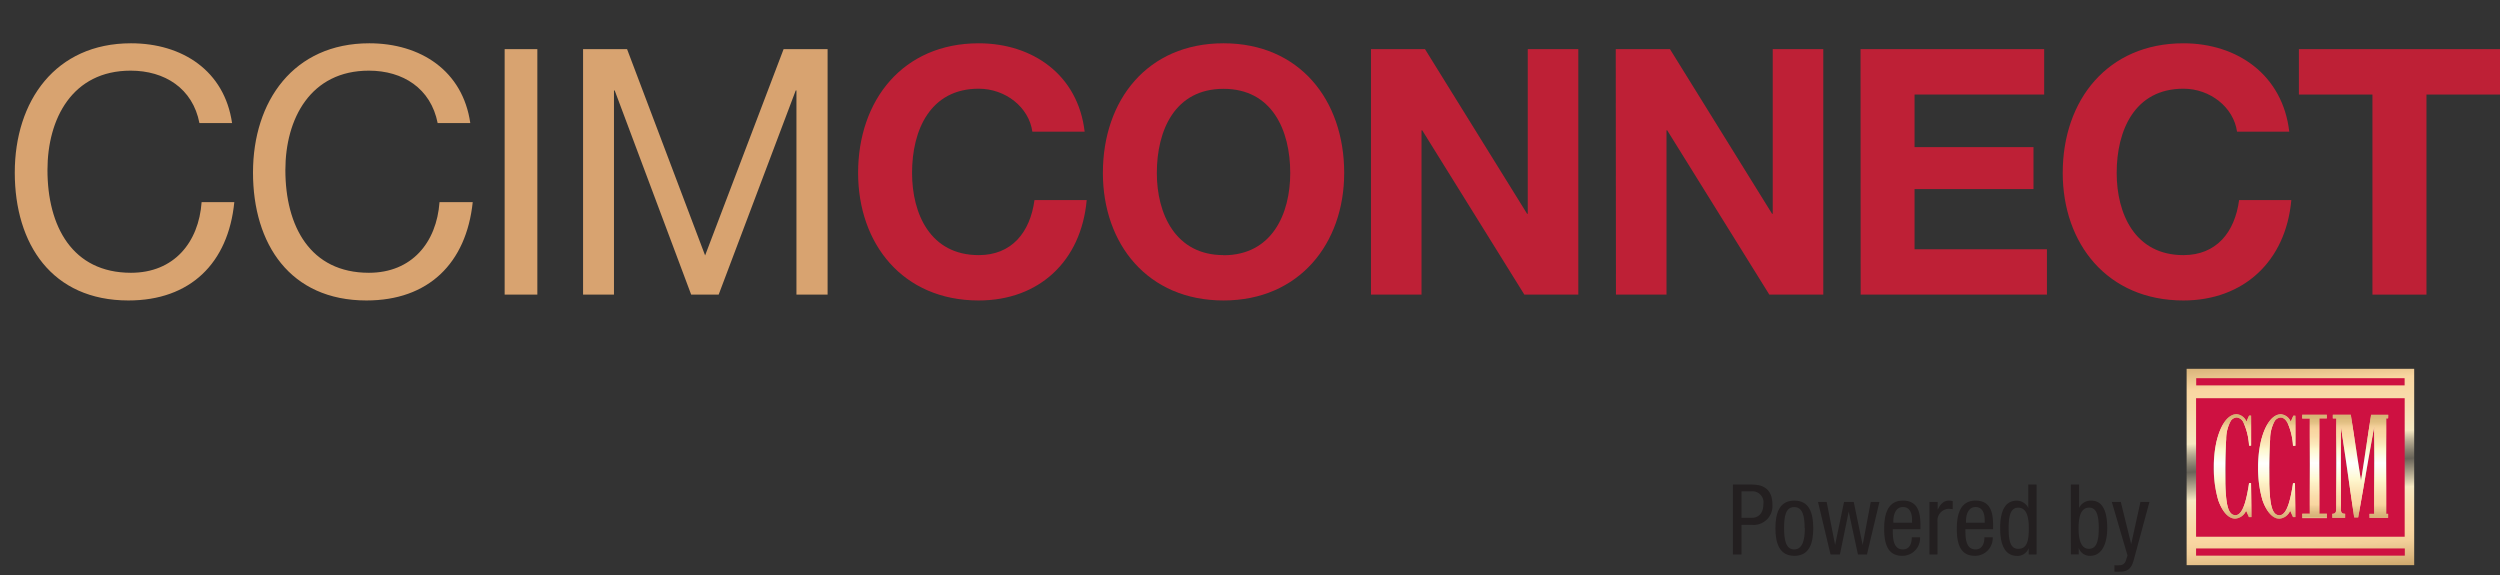<svg id="Layer_1" data-name="Layer 1" xmlns="http://www.w3.org/2000/svg" xmlns:xlink="http://www.w3.org/1999/xlink" viewBox="0 0 389.23 89.57"><rect x="0" y="0" width="389.23" height="89.57" fill="#333333" stroke="none"/><defs><style>.cls-1{fill:url(#linear-gradient);}.cls-2{fill:#ce1141;}.cls-3{fill:url(#linear-gradient-2);}.cls-4{fill:url(#linear-gradient-3);}.cls-5{fill:url(#linear-gradient-4);}.cls-6{fill:url(#linear-gradient-5);}.cls-7{fill:#d8a370;}.cls-8{fill:#be2036;}.cls-9{fill:#231f20;}</style><linearGradient id="linear-gradient" x1="356.78" y1="50.97" x2="359.55" y2="94.78" gradientUnits="userSpaceOnUse"><stop offset="0" stop-color="#a67d3c"/><stop offset="0.2" stop-color="#f9d6a1"/><stop offset="0.27" stop-color="#f8dbaa"/><stop offset="0.39" stop-color="#f6e8c2"/><stop offset="0.39" stop-color="#f6e9c3"/><stop offset="0.43" stop-color="#f0e1bc" stop-opacity="0.68"/><stop offset="0.47" stop-color="#eadbb5" stop-opacity="0.41"/><stop offset="0.49" stop-color="#e8d8b3" stop-opacity="0.3"/><stop offset="0.59" stop-color="#f6e9c3"/><stop offset="0.61" stop-color="#f7e5bc"/><stop offset="0.69" stop-color="#f8daa8"/><stop offset="0.74" stop-color="#f9d6a1"/><stop offset="0.78" stop-color="#f2cf99"/><stop offset="0.83" stop-color="#e0bb83"/><stop offset="0.89" stop-color="#c39c5f"/><stop offset="0.95" stop-color="#a67d3c"/></linearGradient><linearGradient id="linear-gradient-2" x1="367.45" y1="80.62" x2="367.45" y2="64.56" gradientUnits="userSpaceOnUse"><stop offset="0" stop-color="#b08440" stop-opacity="0.46"/><stop offset="0.01" stop-color="#b98e4c" stop-opacity="0.53"/><stop offset="0.04" stop-color="#d0a76a" stop-opacity="0.69"/><stop offset="0.07" stop-color="#e2bc82" stop-opacity="0.83"/><stop offset="0.1" stop-color="#eeca93" stop-opacity="0.92"/><stop offset="0.12" stop-color="#f6d39d" stop-opacity="0.98"/><stop offset="0.13" stop-color="#f9d6a1"/><stop offset="0.2" stop-color="#fadcaa"/><stop offset="0.32" stop-color="#fdeec2"/><stop offset="0.37" stop-color="#fef8cf"/><stop offset="0.43" stop-color="#fefbe4"/><stop offset="0.53" stop-color="#fff"/><stop offset="0.66" stop-color="#fef8cf"/><stop offset="0.71" stop-color="#fceabc"/><stop offset="0.79" stop-color="#fadba8"/><stop offset="0.84" stop-color="#f9d6a1"/><stop offset="0.86" stop-color="#f7d39d" stop-opacity="0.98"/><stop offset="0.89" stop-color="#f0cb93" stop-opacity="0.93"/><stop offset="0.91" stop-color="#e4bf81" stop-opacity="0.85"/><stop offset="0.95" stop-color="#d4ad68" stop-opacity="0.73"/><stop offset="0.98" stop-color="#c09649" stop-opacity="0.58"/><stop offset="1" stop-color="#b08431" stop-opacity="0.46"/></linearGradient><linearGradient id="linear-gradient-3" x1="360.36" y1="80.61" x2="360.36" y2="64.56" xlink:href="#linear-gradient-2"/><linearGradient id="linear-gradient-4" x1="354.46" y1="80.75" x2="354.46" y2="64.48" xlink:href="#linear-gradient-2"/><linearGradient id="linear-gradient-5" x1="347.61" y1="80.75" x2="347.61" y2="64.48" xlink:href="#linear-gradient-2"/></defs><title>6018_CCIM_ Connect Logo_FINAL_OL</title><rect class="cls-1" x="340.44" y="57.42" width="35.43" height="30.57"/><rect class="cls-2" x="341.93" y="58.88" width="32.45" height="1.12"/><rect class="cls-2" x="341.91" y="85.39" width="32.5" height="1.12"/><path class="cls-2" d="M371.81,65.13h-.3V80h.3v.64h-2.9V80h.74V66.35l-2.5,14.22h-.62l-2.07-14.21V78.88c0,.69-.06,1.13.66,1.11v.64h-2V80c.69,0,.6-.52.63-1.16V65.14h-.55v-.57H366l1.59,10.31,1.57-10.3h2.67Zm-9.54,0H361.1V80h1.18v.67h-3.84V80h1.18V65.15h-1.19v-.58h3.84Zm-4.9,15.37H357l-.44-1a2,2,0,0,1-1.67,1.26c-1.33,0-2.23-1.71-2.63-2.87a17.61,17.61,0,0,1-.7-5.15c0-4.53,1.54-8.25,3.57-8.25a1.82,1.82,0,0,1,1.52,1.17l.4-.94h.32v4.68H357a9.85,9.85,0,0,0-.85-3.56c-.28-.52-.63-.83-1.08-.83a1.21,1.21,0,0,0-.89.49,5.77,5.77,0,0,0-.74,2.89c-.07.94-.12,2.82-.12,4.53,0,.8,0,1.61,0,2.39.07,2.8.29,4.91,1.57,4.91s1.81-3,2.11-5h.31Zm-6.84,0h-.39l-.44-1A2,2,0,0,1,348,80.75c-1.33,0-2.23-1.7-2.63-2.87a17.58,17.58,0,0,1-.71-5.15c0-4.53,1.55-8.25,3.57-8.25a1.81,1.81,0,0,1,1.52,1.17l.41-.94h.32v4.68h-.32a10.06,10.06,0,0,0-.85-3.56,1.3,1.3,0,0,0-1.08-.83,1.21,1.21,0,0,0-.89.49,5.77,5.77,0,0,0-.74,2.89c-.07.94-.12,2.82-.12,4.53,0,.81,0,1.61,0,2.39.07,2.81.29,4.91,1.57,4.91s1.81-3,2.11-5h.31ZM341.91,62V83.57h32.48V62Z"/><path class="cls-3" d="M371.81,65.13h-.3V80h.3v.63h-2.9V80h.74V66.34l-2.5,14.23h-.62l-2.07-14.22V78.87c0,.7-.06,1.14.66,1.12v.63h-2V80c.68,0,.6-.53.62-1.17V65.14h-.54v-.58H366l1.59,10.31,1.57-10.3h2.67Z"/><polygon class="cls-4" points="362.27 65.15 361.1 65.15 361.1 79.94 362.28 79.94 362.28 80.61 358.44 80.61 358.44 79.94 359.62 79.94 359.62 65.15 358.43 65.15 358.43 64.56 362.27 64.56 362.27 65.15"/><path class="cls-5" d="M357.37,80.51H357l-.44-1a2,2,0,0,1-1.67,1.27c-1.33,0-2.23-1.71-2.63-2.88a17.57,17.57,0,0,1-.7-5.15c0-4.52,1.54-8.24,3.57-8.24a1.82,1.82,0,0,1,1.52,1.16l.4-.93h.33v4.67H357a9.9,9.9,0,0,0-.84-3.56c-.29-.51-.64-.83-1.08-.83a1.19,1.19,0,0,0-.9.5,5.74,5.74,0,0,0-.74,2.89c-.07.94-.12,2.82-.12,4.52,0,.81,0,1.61,0,2.4.07,2.8.29,4.9,1.58,4.9s1.8-3,2.11-5h.3Z"/><path class="cls-6" d="M350.53,80.52h-.39l-.44-1A2,2,0,0,1,348,80.75c-1.33,0-2.23-1.71-2.63-2.87a17.59,17.59,0,0,1-.7-5.16c0-4.52,1.54-8.24,3.56-8.24a1.83,1.83,0,0,1,1.53,1.16l.4-.93h.32v4.67h-.32a9.75,9.75,0,0,0-.85-3.56,1.32,1.32,0,0,0-1.08-.83,1.19,1.19,0,0,0-.89.5,5.77,5.77,0,0,0-.74,2.89c-.07.94-.12,2.82-.12,4.52,0,.81,0,1.62,0,2.4.07,2.8.29,4.91,1.57,4.91s1.81-3,2.11-5h.31Z"/><path class="cls-7" d="M31.05,19.16C30,13.75,25.64,11,20.34,11c-9.1,0-12.95,7.5-12.95,15.47,0,8.73,3.85,16,13,16,6.69,0,10.55-4.71,11-11h5.09C35.54,41,29.6,46.78,20,46.78,8.08,46.78,2.3,38,2.3,26.87S8.62,6.74,20.39,6.74c8,0,14.56,4.28,15.74,12.42Z"/><path class="cls-7" d="M68.14,19.16C67.07,13.75,62.73,11,57.43,11c-9.1,0-13,7.5-13,15.47,0,8.73,3.85,16,13,16,6.69,0,10.54-4.71,11-11H73.6c-1,9.53-6.91,15.31-16.54,15.31-11.89,0-17.67-8.78-17.67-19.91S45.71,6.74,57.49,6.74c8,0,14.56,4.28,15.73,12.42Z"/><path class="cls-7" d="M78.57,7.65h5.09V45.87H78.57Z"/><path class="cls-7" d="M90.78,7.65h6.85l12.15,32.12L122,7.65h6.85V45.87H124V14.08h-.11l-12,31.79h-4.28L95.7,14.08h-.11V45.87H90.78Z"/><path class="cls-8" d="M160.73,20.5c-.53-3.8-4.17-6.69-8.35-6.69-7.54,0-10.38,6.42-10.38,13.11,0,6.37,2.84,12.8,10.38,12.8,5.14,0,8-3.54,8.68-8.57h8.13c-.85,9.53-7.44,15.63-16.81,15.63-11.83,0-18.78-8.83-18.78-19.86,0-11.35,7-20.18,18.78-20.18,8.41,0,15.47,4.93,16.49,13.76Z"/><path class="cls-8" d="M190.49,6.74c11.83,0,18.79,8.83,18.79,20.18,0,11-7,19.86-18.79,19.86S171.71,38,171.71,26.92C171.71,15.57,178.66,6.74,190.49,6.74Zm0,33c7.55,0,10.39-6.43,10.39-12.8,0-6.69-2.84-13.11-10.39-13.11s-10.38,6.42-10.38,13.11C180.11,33.29,183,39.72,190.49,39.72Z"/><path class="cls-8" d="M213.45,7.65h8.41l15.9,25.64h.1V7.65h7.87V45.87h-8.4l-15.9-25.58h-.11V45.87h-7.87Z"/><path class="cls-8" d="M251.56,7.65H260l15.9,25.64h.1V7.65h7.87V45.87h-8.4l-15.9-25.58h-.11V45.87h-7.87Z"/><path class="cls-8" d="M289.67,7.65h28.59v7.07H298.08v8.19H316.6v6.53H298.08v9.37h20.61v7.06h-29Z"/><path class="cls-8" d="M348.29,20.5c-.54-3.8-4.18-6.69-8.35-6.69-7.55,0-10.39,6.42-10.39,13.11,0,6.37,2.84,12.8,10.39,12.8,5.13,0,8-3.54,8.67-8.57h8.13c-.85,9.53-7.44,15.63-16.8,15.63-11.83,0-18.79-8.83-18.79-19.86,0-11.35,7-20.18,18.79-20.18,8.4,0,15.46,4.93,16.48,13.76Z"/><path class="cls-8" d="M369.37,14.72H357.92V7.65h31.31v7.07H377.78V45.87h-8.41Z"/><path class="cls-9" d="M269.8,75.44h2.78c.94,0,3.37,0,3.37,3.12a2.93,2.93,0,0,1-3.15,3.16h-1.66v4.61H269.8Zm1.34,5.18h1.6c1,0,1.8-.67,1.8-2.12a1.72,1.72,0,0,0-1.89-2h-1.51Z"/><path class="cls-9" d="M279.37,77.94c2.36,0,2.94,2,2.94,4.3s-.59,4.3-2.94,4.3-2.95-2-2.95-4.3S277,77.94,279.37,77.94Zm1.6,4.3c0-1.77-.26-3.29-1.63-3.29s-1.57,1.52-1.57,3.29.25,3.3,1.57,3.3S281,84,281,82.24Z"/><path class="cls-9" d="M283.05,78.15h1.35l1.31,6.69h0l1.39-6.69h1.51L290,84.84h0l1.26-6.69h1.35l-1.94,8.18h-1.4l-1.44-6.68h0l-1.37,6.68H285Z"/><path class="cls-9" d="M294.69,82.39c0,1.26,0,3.15,1.58,3.15,1.22,0,1.38-1.28,1.38-1.89h1.29a2.76,2.76,0,0,1-2.75,2.89c-2,0-2.84-1.38-2.84-4.19,0-2,.4-4.41,2.92-4.41S299,80.12,299,81.88v.51Zm3-1v-.45c0-.91-.28-2-1.41-2-1.35,0-1.5,1.64-1.5,2.13v.31Z"/><path class="cls-9" d="M300.4,78.15h1.28v1.22h0c.37-.78.86-1.43,1.77-1.43a1.35,1.35,0,0,1,.57.09v1.25a4.12,4.12,0,0,0-.69-.06,1.82,1.82,0,0,0-1.68,1.94v5.17H300.4Z"/><path class="cls-9" d="M306,82.39c0,1.26,0,3.15,1.58,3.15,1.22,0,1.38-1.28,1.38-1.89h1.29a2.76,2.76,0,0,1-2.75,2.89c-2,0-2.84-1.38-2.84-4.19,0-2,.4-4.41,2.92-4.41s2.73,2.18,2.73,3.94v.51Zm3-1v-.45c0-.91-.29-2-1.42-2-1.34,0-1.49,1.64-1.49,2.13v.31Z"/><path class="cls-9" d="M317.08,86.33h-1.23v-1h0a1.84,1.84,0,0,1-1.77,1.22c-1.93,0-2.67-1.72-2.67-4.3,0-1.71.28-4.3,2.58-4.3a2,2,0,0,1,1.8,1.14h0V75.44h1.29Zm-2.86-.88c1.42,0,1.65-1.35,1.65-3.21,0-1.59-.27-3.2-1.65-3.2-1.19,0-1.49,1.25-1.49,3.2S313,85.45,314.22,85.45Z"/><path class="cls-9" d="M322.41,75.44h1.29v3.64h0a2,2,0,0,1,1.89-1.14c2.21,0,2.49,2.59,2.49,4.3,0,2.31-.78,4.3-2.67,4.3a1.84,1.84,0,0,1-1.77-1.22h0v1h-1.22Zm2.86,10c1.19,0,1.49-1.35,1.49-3.21s-.3-3.2-1.49-3.2c-1.38,0-1.65,1.61-1.65,3.2S323.89,85.45,325.27,85.45Z"/><path class="cls-9" d="M328.79,78.15h1.4l1.62,6.56h0l1.44-6.56h1.4l-2.36,8.73C332,88,331.67,89,330.13,89a7.85,7.85,0,0,1-.93,0V88A4.81,4.81,0,0,0,330,88a1,1,0,0,0,1-.79l.24-.72Z"/></svg>